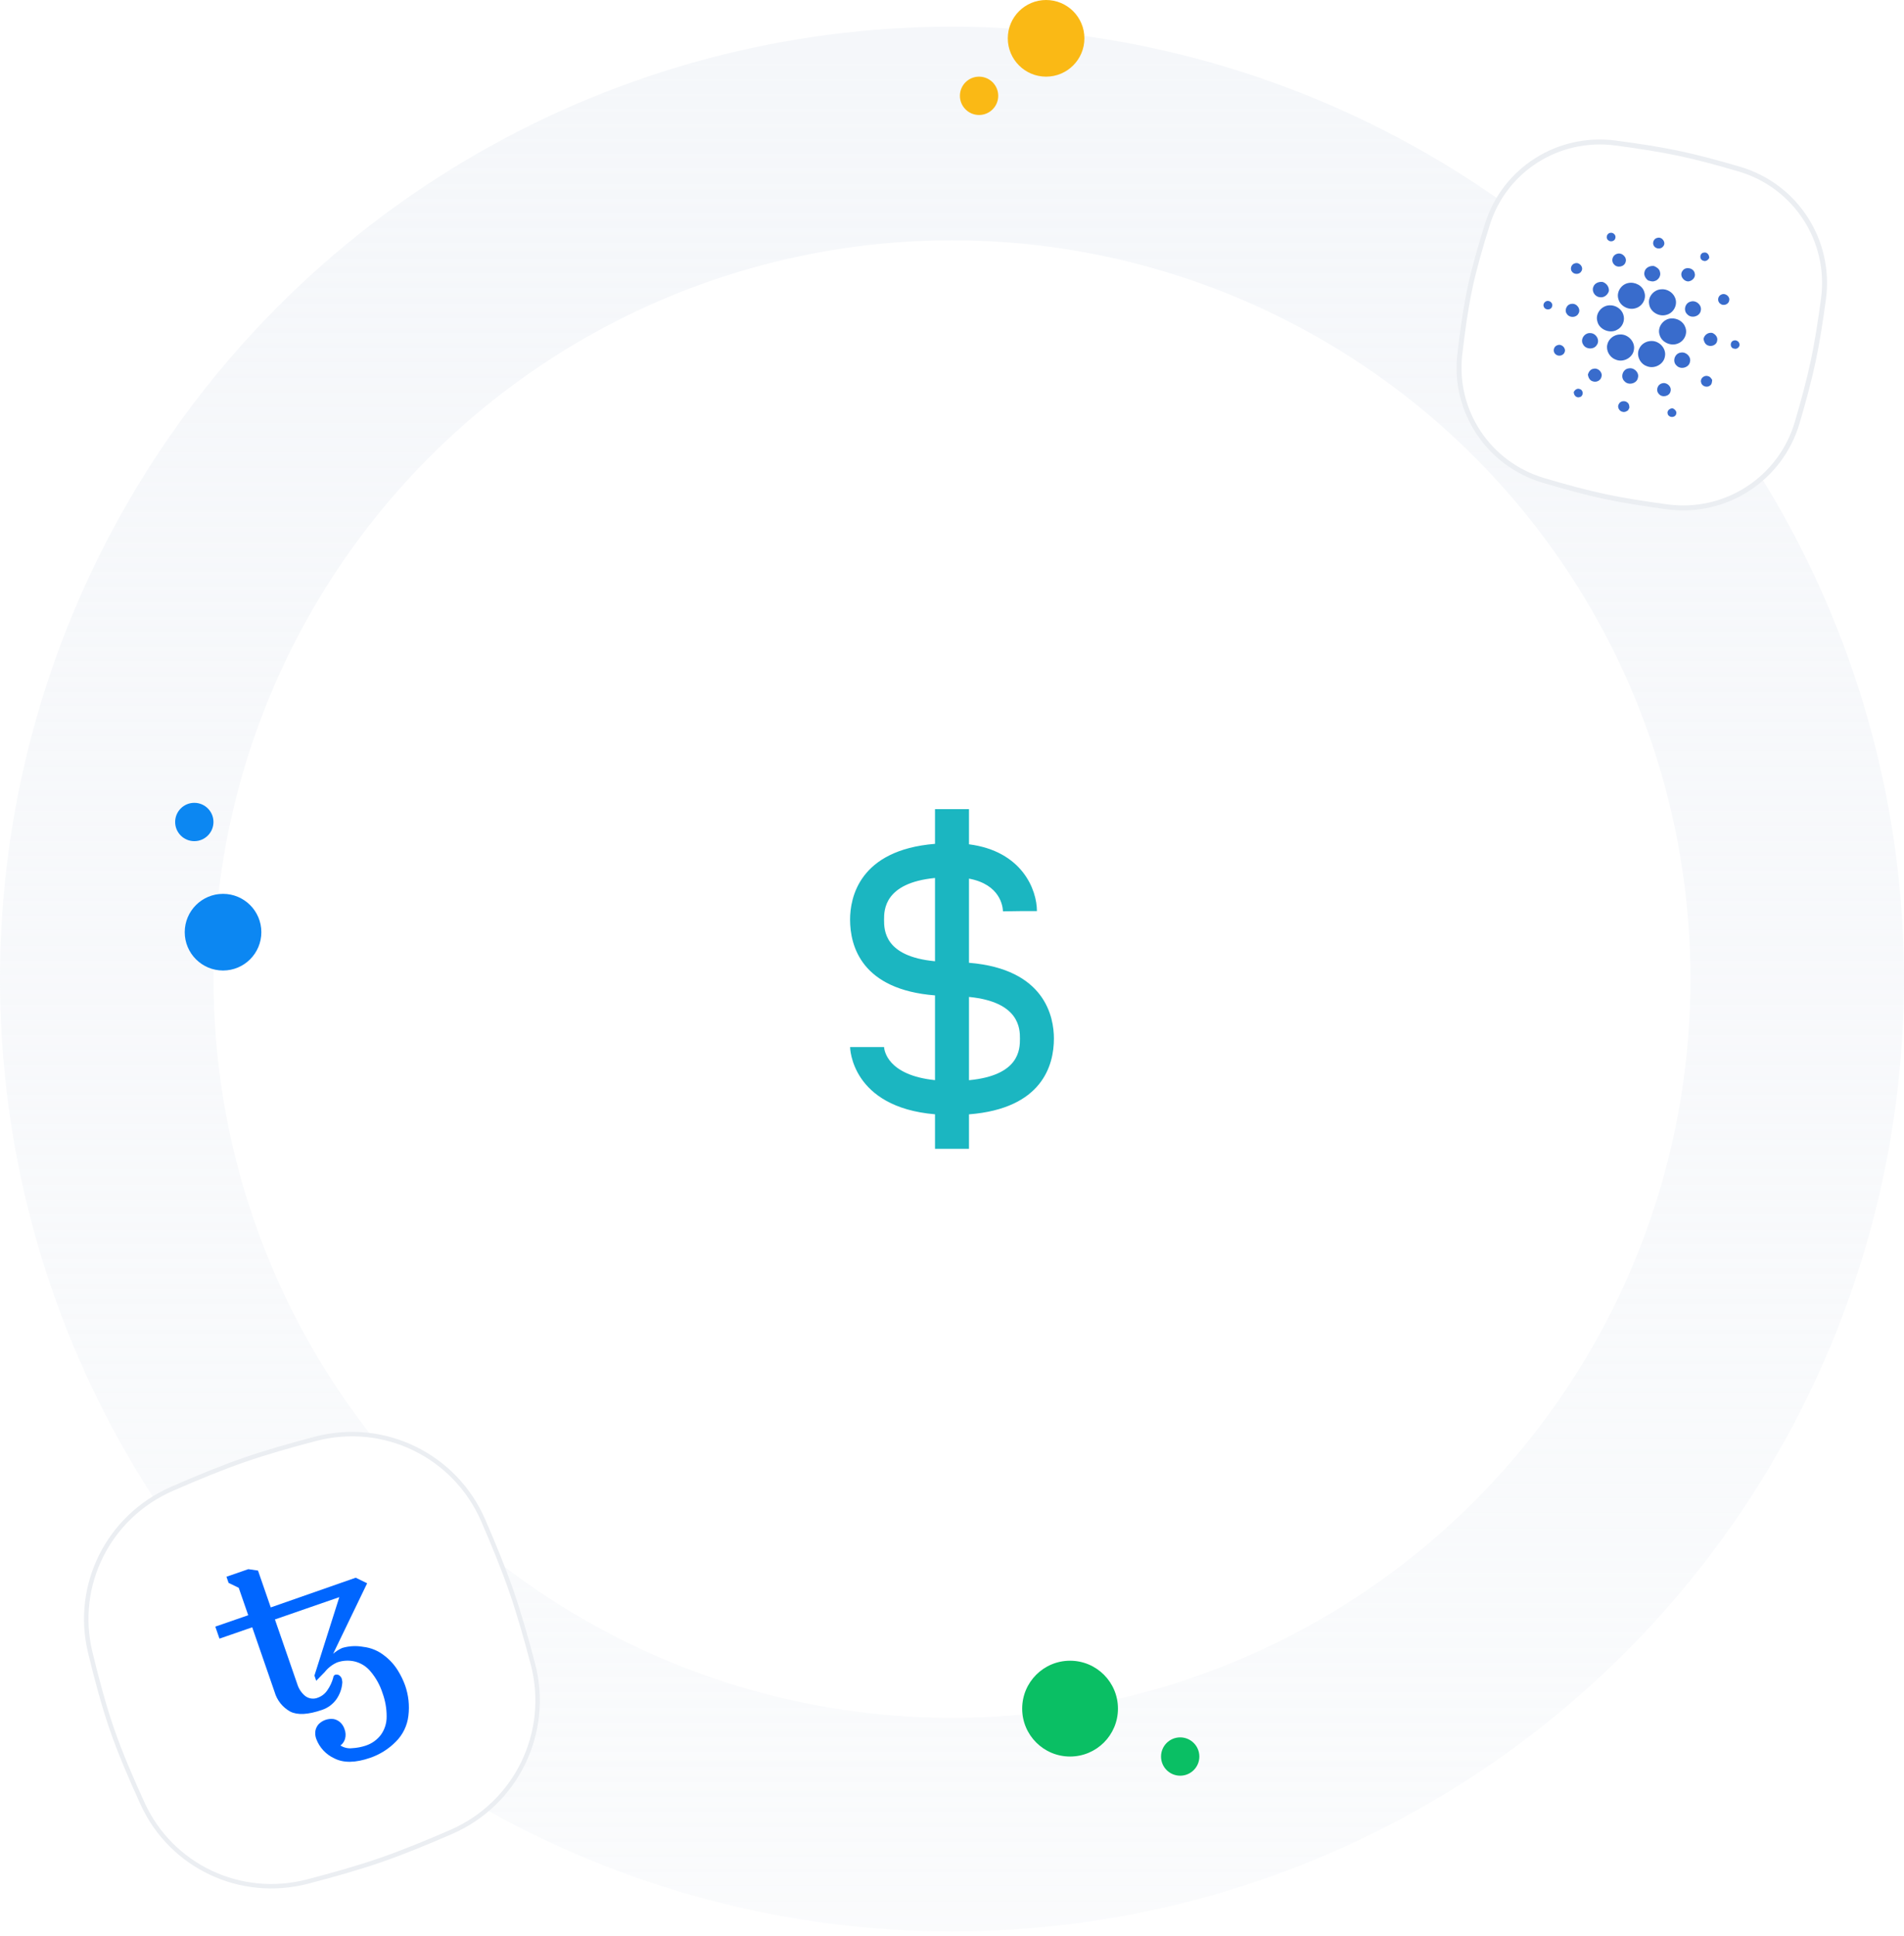 <svg width="428" height="435" viewBox="0 0 428 435" fill="none" xmlns="http://www.w3.org/2000/svg">
  <g clip-path="url(#clip0_2540_18241)">
    <circle cx="214" cy="220" r="214" fill="url(#paint0_linear_2540_18241)"/>
    <circle cx="214" cy="220" r="166" fill="white"/>
    <path d="M20.273 371.246C16.647 356.157 24.392 340.793 38.611 334.562C44.173 332.124 49.92 329.765 54.915 328.036C59.679 326.387 65.334 324.767 70.947 323.3C86.348 319.275 102.27 327.033 108.62 341.631C110.985 347.069 113.261 352.651 114.947 357.523C116.628 362.379 118.284 368.152 119.783 373.87C123.825 389.296 116.071 405.256 101.452 411.624C96.007 413.996 90.431 416.273 85.595 417.947C80.671 419.651 74.832 421.312 69.085 422.8C54.084 426.684 38.538 419.39 32.071 405.314C29.462 399.636 26.951 393.736 25.172 388.595C23.398 383.47 21.729 377.303 20.273 371.246Z" fill="white" stroke="#EBEEF2"/>
    <path d="M83.211 394.984C79.905 396.128 77.217 396.167 75.146 395.101C73.272 394.24 71.814 392.672 71.092 390.74C70.87 390.154 70.804 389.521 70.901 388.901C71.004 388.36 71.249 387.855 71.611 387.439C72.045 386.996 72.577 386.659 73.163 386.456C73.75 386.253 74.376 386.189 74.991 386.269C75.531 386.372 76.034 386.618 76.447 386.982C76.913 387.404 77.258 387.941 77.448 388.541C77.722 389.239 77.761 390.009 77.558 390.732C77.384 391.324 77.024 391.844 76.53 392.214C77.313 392.718 78.247 392.931 79.17 392.817C80.229 392.763 81.275 392.562 82.278 392.219C83.609 391.771 84.773 390.933 85.62 389.814C86.484 388.61 86.937 387.16 86.912 385.679C86.916 383.904 86.608 382.143 86.002 380.475C85.442 378.711 84.545 377.072 83.36 375.65C82.442 374.503 81.172 373.689 79.746 373.335C78.427 373.025 77.047 373.1 75.77 373.552C74.687 374.033 73.737 374.771 73.004 375.701L71.083 377.671L70.68 376.505L76.275 358.879L61.799 363.889L66.831 378.429C67.153 379.493 67.79 380.434 68.657 381.128C69.062 381.422 69.535 381.606 70.032 381.663C70.529 381.719 71.032 381.647 71.492 381.452C72.357 381.133 73.097 380.545 73.602 379.774C74.185 378.93 74.623 377.995 74.898 377.007C74.899 376.85 74.948 376.697 75.039 376.569C75.107 376.452 75.215 376.363 75.343 376.318C75.603 376.254 75.876 376.273 76.124 376.372C76.459 376.559 76.712 376.864 76.833 377.229C76.89 377.482 76.93 377.739 76.954 377.997C76.87 379.42 76.379 380.789 75.538 381.939C74.751 382.99 73.664 383.779 72.421 384.202C69.287 385.287 66.902 385.421 65.266 384.604C64.409 384.136 63.653 383.502 63.044 382.739C62.434 381.975 61.983 381.098 61.717 380.158L56.698 365.655L49.335 368.203L48.4 365.502L55.797 362.942L53.665 356.782L51.385 355.673L50.907 354.292L55.821 352.591L57.998 352.908L60.864 361.188L79.966 354.511L82.531 355.763L74.884 371.604C75.494 371.074 76.177 370.636 76.913 370.302C78.441 369.847 80.054 369.758 81.622 370.042C83.393 370.239 85.07 370.938 86.454 372.059C87.67 372.992 88.701 374.144 89.494 375.456C90.13 376.488 90.658 377.582 91.07 378.721C91.834 380.903 92.085 383.231 91.804 385.526C91.552 387.742 90.55 389.804 88.964 391.372C87.351 393.004 85.382 394.24 83.211 394.984Z" fill="#0066FF"/>
    <path d="M334.381 50.323C338.266 38.06 350.341 30.469 363.103 32.132C368.12 32.786 373.232 33.575 377.536 34.489C381.64 35.362 386.369 36.637 391.004 38.006C403.661 41.742 411.643 54.065 409.901 67.147C409.249 72.045 408.472 77.003 407.579 81.201C406.69 85.385 405.389 90.213 403.998 94.937C400.264 107.619 387.927 115.63 374.822 113.893C369.917 113.242 364.962 112.468 360.796 111.582C356.554 110.681 351.676 109.355 346.936 107.944C334.624 104.279 326.711 92.446 328.145 79.686C328.726 74.513 329.473 69.227 330.414 64.799C331.353 60.385 332.814 55.271 334.381 50.323Z" fill="white" stroke="#EBEEF2" stroke-width="1.111"/>
    <path d="M372.592 53.438C373.654 53.16 374.588 54.526 373.882 55.34C373.426 56.028 372.261 55.989 371.81 55.295C371.319 54.616 371.748 53.571 372.592 53.438ZM362.046 52.315C362.678 52.208 363.306 52.878 363.117 53.477C363.038 54.153 362.091 54.462 361.564 54.02C360.839 53.56 361.191 52.35 362.046 52.315ZM382.808 58.556C381.92 58.256 382.069 56.848 383.004 56.757C383.752 56.583 384.249 57.313 384.217 57.955C383.961 58.454 383.397 58.841 382.808 58.556ZM363.496 57.038C364.596 56.653 365.799 57.831 365.418 58.888C365.133 59.977 363.48 60.291 362.782 59.366C362.078 58.606 362.488 57.293 363.496 57.038ZM378.236 60.829C378.899 59.844 380.668 60.185 380.939 61.34C381.255 62.26 380.439 63.143 379.508 63.236C378.31 63.197 377.469 61.764 378.236 60.829ZM369.669 61.08C369.856 60.152 370.88 59.648 371.809 59.779C372.391 60.026 372.999 60.415 373.135 61.06C373.447 61.975 372.778 63.003 371.822 63.19C371.375 63.321 370.918 63.139 370.487 63.021C369.887 62.564 369.456 61.826 369.669 61.08ZM354.037 59.168C355.039 58.831 356.035 60.047 355.501 60.905C355.144 61.67 353.95 61.759 353.417 61.108C352.833 60.481 353.188 59.347 354.037 59.168ZM386.989 66.171C387.864 65.767 388.973 66.679 388.688 67.577C388.561 68.424 387.349 68.826 386.691 68.236C385.941 67.703 386.117 66.464 386.989 66.171ZM373.344 65.011C374.681 64.845 376.052 65.675 376.535 66.894C377.194 68.4 376.273 70.284 374.66 70.725C372.965 71.291 370.925 70.072 370.712 68.335C370.389 66.752 371.694 65.135 373.344 65.011ZM366.003 63.599C367.517 63.266 369.264 64.187 369.642 65.688C370.146 67.177 369.147 68.89 367.598 69.275C366.03 69.744 364.171 68.741 363.793 67.176C363.322 65.64 364.396 63.919 366.003 63.599ZM358.17 64.451C358.457 63.617 359.415 63.239 360.274 63.361C361.164 63.661 361.748 64.497 361.658 65.407C361.411 66.274 360.522 66.983 359.555 66.772C358.47 66.634 357.752 65.415 358.17 64.451ZM380.066 67.762C381.29 67.382 382.62 68.597 382.315 69.796C382.117 71.094 380.244 71.639 379.314 70.656C378.315 69.789 378.778 68.046 380.066 67.762ZM361.828 68.606C363.18 68.539 364.52 69.43 364.907 70.695C365.353 71.981 364.735 73.503 363.49 74.112C361.86 75.046 359.439 74.017 359.065 72.19C358.553 70.479 360.008 68.641 361.828 68.606ZM375.697 71.547C377.014 71.469 378.377 72.241 378.814 73.474C379.434 74.909 378.616 76.679 377.129 77.203C375.551 77.843 373.52 76.899 373.071 75.278C372.472 73.573 373.851 71.636 375.697 71.547ZM353.296 68.273C354.487 68.105 355.463 69.54 354.791 70.499C354.313 71.401 352.831 71.457 352.254 70.594C351.545 69.749 352.174 68.336 353.296 68.273ZM382.935 76.172C383.091 75.284 383.927 74.646 384.876 74.797C385.609 75.073 386.22 75.817 385.992 76.597C385.838 77.659 384.375 78.092 383.553 77.403C383.163 77.098 383.031 76.622 382.935 76.172ZM347.751 67.635C348.475 67.497 349.18 68.226 348.877 68.904C348.67 69.701 347.37 69.748 347.059 68.98C346.758 68.427 347.15 67.758 347.751 67.635ZM389.689 76.532C390.226 76.311 390.928 76.701 391.002 77.267C391.194 77.909 390.45 78.574 389.798 78.333C388.836 78.216 388.825 76.766 389.689 76.532ZM364.212 75.153C366.056 75.088 367.638 76.891 367.281 78.627C367.023 80.403 364.84 81.563 363.134 80.777C361.795 80.269 360.981 78.754 361.312 77.418C361.582 76.13 362.847 75.148 364.212 75.153ZM371.144 76.623C373.022 76.523 374.656 78.364 374.25 80.131C373.979 81.871 371.865 82.99 370.183 82.276C368.576 81.72 367.729 79.717 368.517 78.274C368.968 77.296 370.037 76.651 371.144 76.623ZM357.554 74.85C358.826 74.909 359.698 76.473 358.961 77.49C358.343 78.609 356.464 78.549 355.872 77.402C355.132 76.263 356.198 74.697 357.554 74.85ZM377.869 79.222C379.058 79.014 380.21 80.212 379.882 81.338C379.659 82.607 377.813 83.123 376.898 82.16C375.824 81.242 376.458 79.346 377.869 79.222ZM382.385 85.912C382.119 85.051 383.115 84.197 383.973 84.528C384.417 84.615 384.655 85.016 384.878 85.357C384.84 85.825 384.821 86.39 384.353 86.658C383.68 87.195 382.509 86.752 382.385 85.912ZM350.124 77.557C351.067 77.202 352.093 78.249 351.708 79.143C351.434 79.947 350.252 80.19 349.639 79.57C348.965 78.982 349.251 77.777 350.124 77.557ZM366.157 82.772C367.342 82.541 368.533 83.746 368.186 84.876C367.996 86.165 366.096 86.682 365.196 85.692C364.155 84.785 364.762 82.897 366.157 82.772ZM358.199 82.862C359.224 82.59 360.294 83.663 359.998 84.642C359.852 85.466 358.874 85.987 358.06 85.688C357.368 85.526 357.042 84.83 356.94 84.212C357.084 83.593 357.497 82.958 358.199 82.862ZM373.583 86.147C374.655 85.783 375.835 86.884 375.519 87.93C375.306 89.049 373.625 89.438 372.895 88.518C372.159 87.762 372.556 86.405 373.583 86.147ZM374.906 93.079C374.613 92.373 375.27 91.736 375.987 91.742C376.517 91.968 377.017 92.492 376.769 93.084C376.511 93.901 375.189 93.887 374.906 93.079ZM353.779 88.029C354.052 87.577 354.563 87.178 355.134 87.432C355.993 87.677 355.983 88.995 355.137 89.222C354.357 89.522 353.691 88.743 353.779 88.029ZM363.907 90.768C364.228 90.081 365.275 89.936 365.834 90.456C366.22 90.721 366.247 91.203 366.273 91.614C366.173 91.803 366.078 91.994 365.984 92.185C365.658 92.428 365.257 92.656 364.823 92.552C363.992 92.471 363.447 91.433 363.907 90.768Z" fill="#396CCC"/>
    <circle r="10.765" transform="matrix(-1 0 0 1 240.54 383.928)" fill="#0ABF64"/>
    <circle r="4.306" transform="matrix(-1 0 0 1 265.295 394.694)" fill="#0ABF64"/>
    <circle r="8.612" transform="matrix(-1 0 0 1 50.138 209.462)" fill="#0C87F2"/>
    <circle r="4.306" transform="matrix(-1 0 0 1 43.678 184.702)" fill="#0C87F2"/>
    <circle r="8.612" transform="matrix(-1 0 0 1 235.153 8.612)" fill="#FAB915"/>
    <circle r="4.306" transform="matrix(-1 0 0 1 220.085 21.531)" fill="#FAB915"/>
    <g filter="url(#filter0_d_2540_18241)">
      <circle cx="214" cy="220" r="72" fill="white"/>
    </g>
    <path d="M198.726 235.272H191.09C191.09 235.418 191.33 248.782 210.181 250.381V258.136H217.818V250.393C234.309 249.095 236.909 239.343 236.909 233.363C236.909 228.537 234.947 217.731 217.818 216.338V197.426C224.863 198.747 225.42 203.672 225.454 204.78L229.273 204.726H233.091C233.091 199.923 229.765 191.255 217.818 189.713V181.816H210.181V189.61C193.052 191.003 191.09 201.809 191.09 206.635C191.09 212.615 193.69 222.367 210.181 223.665V242.707C199.41 241.599 198.761 235.91 198.726 235.272ZM229.273 233.363C229.273 235.731 229.231 241.645 217.818 242.722V224.012C229.231 225.123 229.273 231.221 229.273 233.363ZM198.726 206.635C198.726 204.493 198.768 198.395 210.181 197.28V215.994C198.768 214.917 198.726 209.003 198.726 206.635Z" fill="#1BB6C1"/>
  </g>
  <defs>
    <filter id="filter0_d_2540_18241" x="70" y="104.8" width="288" height="288" filterUnits="userSpaceOnUse" color-interpolation-filters="sRGB">
      <feFlood flood-opacity="0" result="BackgroundImageFix"/>
      <feColorMatrix in="SourceAlpha" type="matrix" values="0 0 0 0 0 0 0 0 0 0 0 0 0 0 0 0 0 0 127 0" result="hardAlpha"/>
      <feOffset dy="28.8"/>
      <feGaussianBlur stdDeviation="36"/>
      <feColorMatrix type="matrix" values="0 0 0 0 0.149 0 0 0 0 0.216 0 0 0 0 0.298 0 0 0 0.05 0"/>
      <feBlend mode="normal" in2="BackgroundImageFix" result="effect1_dropShadow_2540_18241"/>
      <feBlend mode="normal" in="SourceGraphic" in2="effect1_dropShadow_2540_18241" result="shape"/>
    </filter>
    <linearGradient id="paint0_linear_2540_18241" x1="214" y1="6" x2="214" y2="434" gradientUnits="userSpaceOnUse">
      <stop stop-color="#F5F7FA"/>
      <stop offset="1" stop-color="#F5F7FA" stop-opacity="0.5"/>
    </linearGradient>
    <clipPath id="clip0_2540_18241">
      <rect width="428" height="434.118" fill="white"/>
    </clipPath>
  </defs>
</svg>
